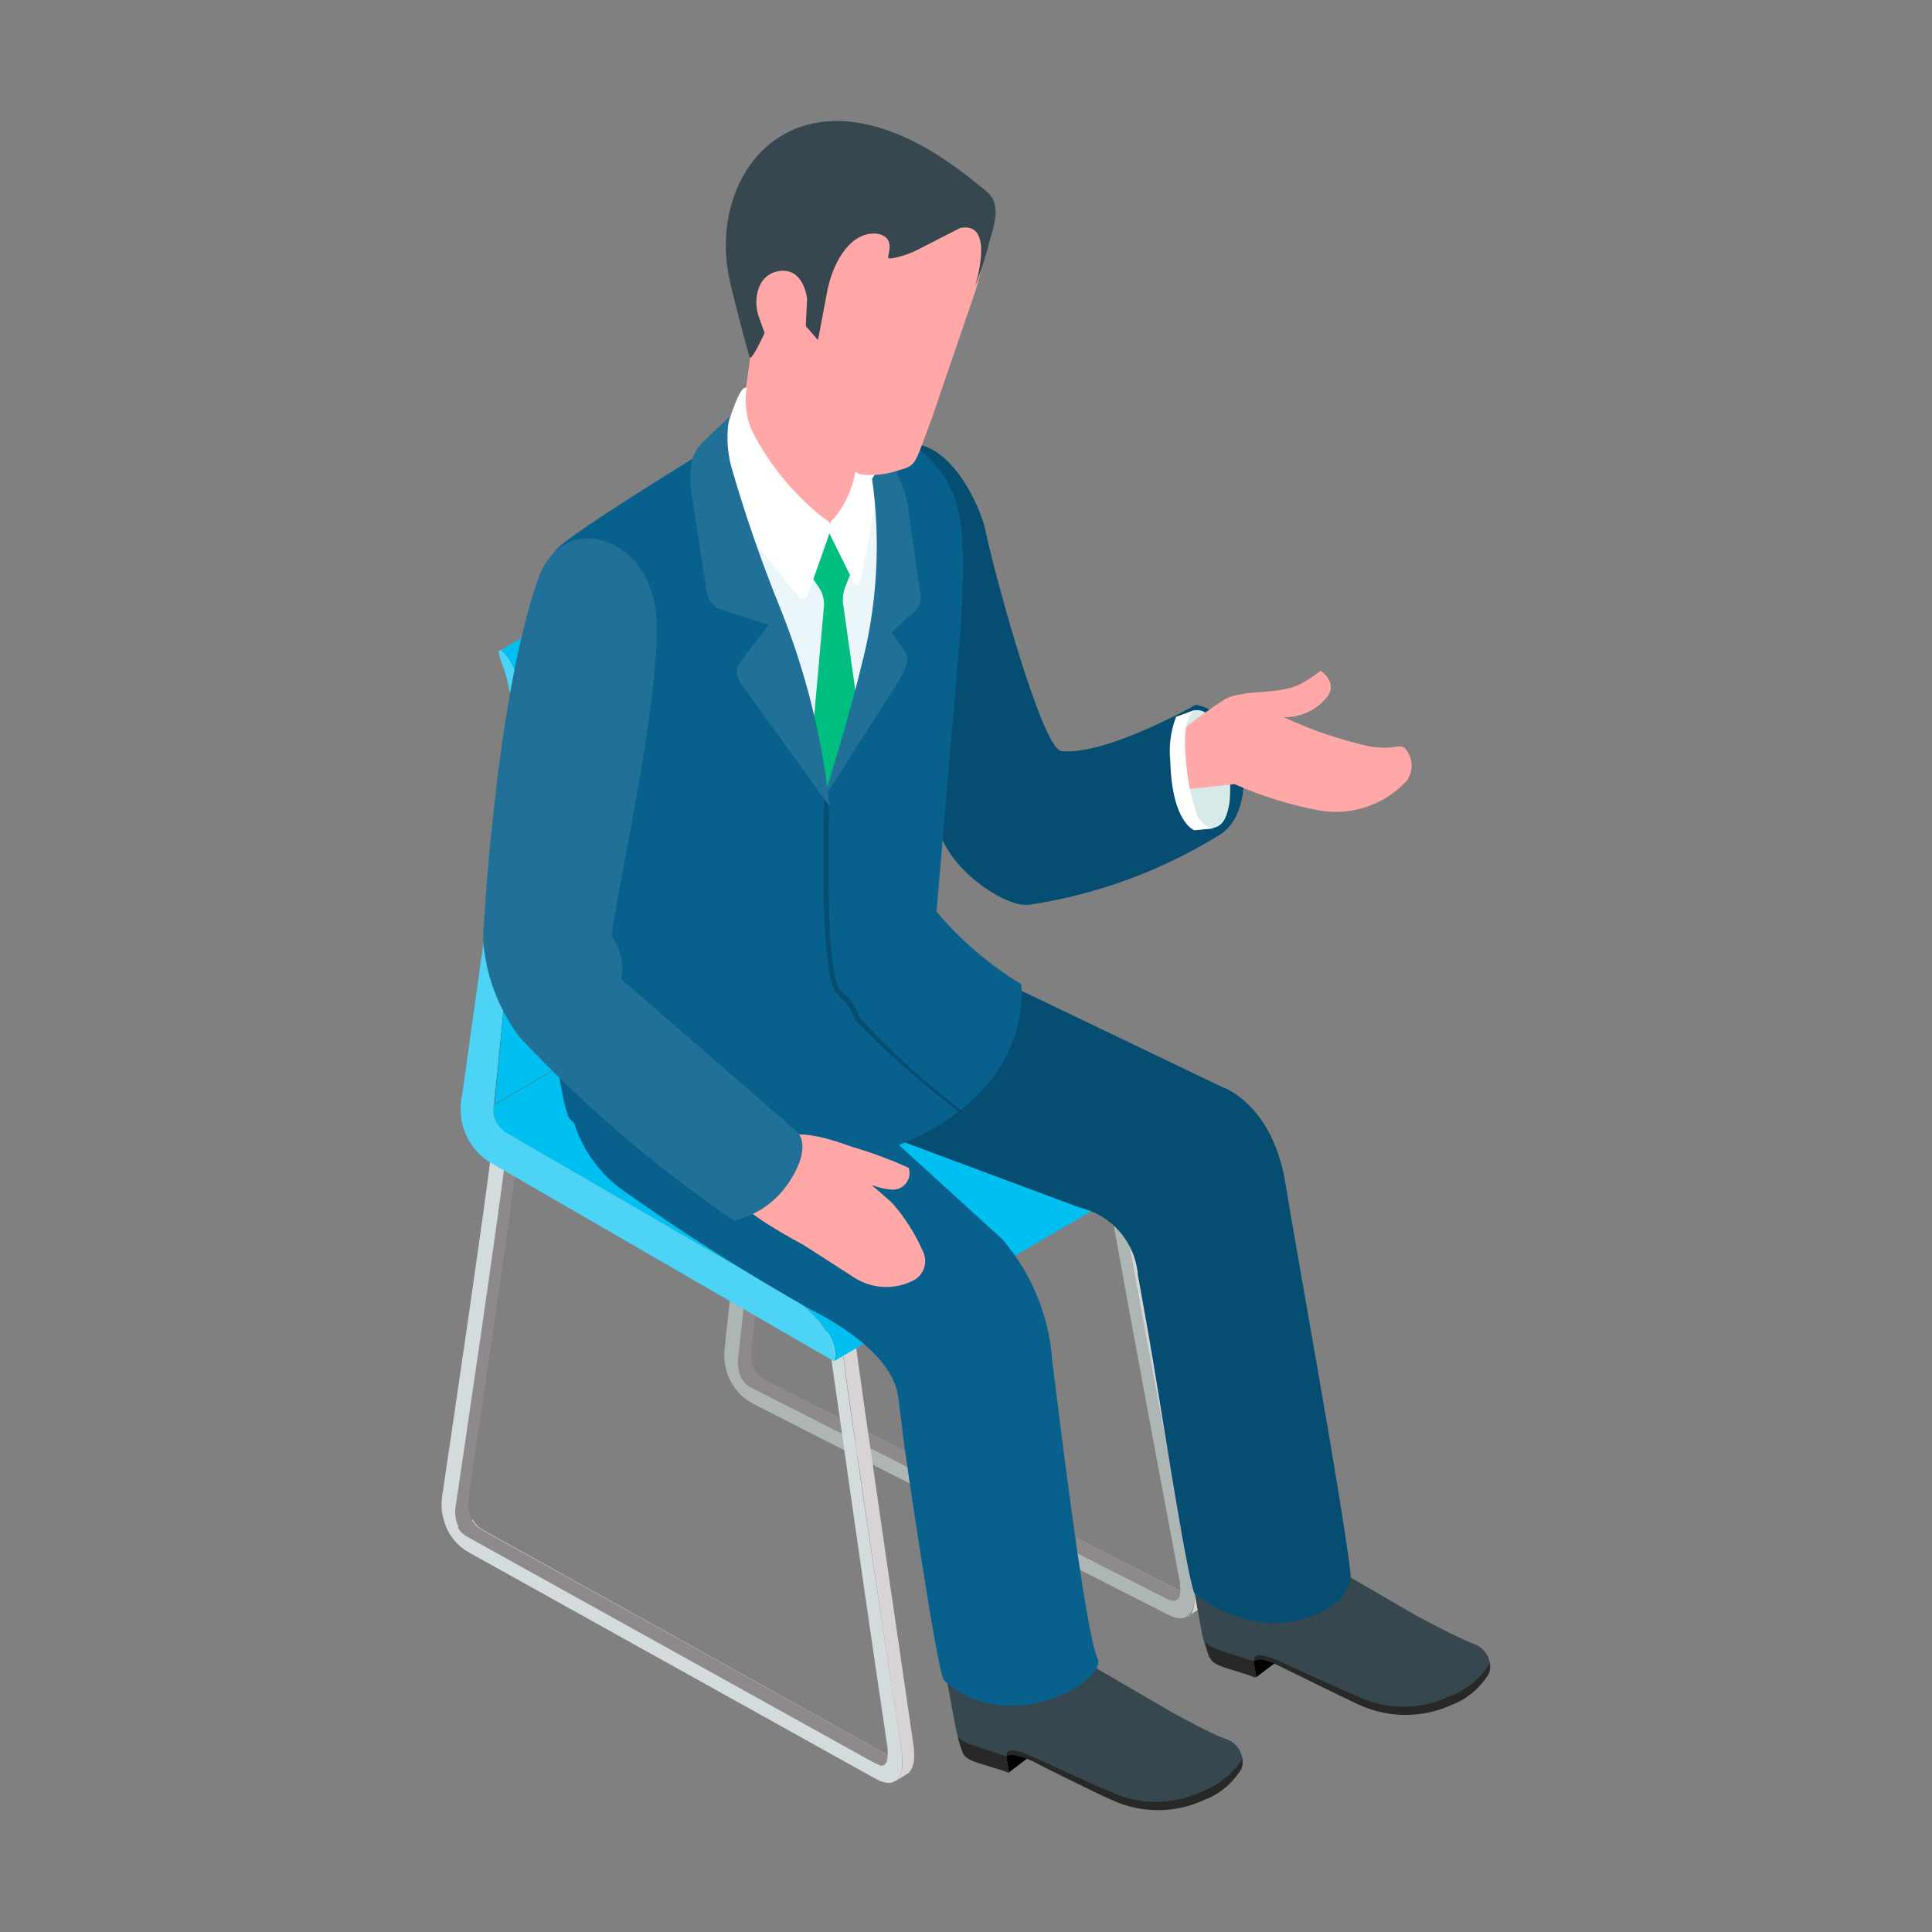 <svg width="80" height="80" viewBox="0 0 80 80" fill="none" xmlns="http://www.w3.org/2000/svg">
<rect x="0" y="0" width="80" height="80" fill="#808080" stroke="none"/>
<path d="M48.75 66.29L49.28 65.94C49.19 66 49.06 65.94 48.87 65.88L31.71 57.17C31.52 57.08 31.36 56.938 31.25 56.76L30.72 57.11C30.828 57.288 30.989 57.428 31.18 57.51L48.34 66.23C48.53 66.32 48.67 66.34 48.75 66.29Z" fill="#D8D4D5"/>
<path d="M30.56 56.29C30.62 55.76 31.99 43.29 32.09 41.62C32.077 41.447 32.103 41.273 32.167 41.112C32.231 40.951 32.331 40.806 32.46 40.69L33 40.35C32.873 40.465 32.775 40.608 32.713 40.768C32.651 40.927 32.626 41.099 32.64 41.27C32.54 42.95 31.17 55.41 31.11 55.94C31.084 56.223 31.139 56.507 31.27 56.76C31.381 56.938 31.54 57.08 31.73 57.17L48.87 65.88C49.06 65.98 49.19 66 49.28 65.94L48.75 66.29C48.67 66.34 48.53 66.29 48.34 66.23L31.18 57.51C30.989 57.427 30.828 57.288 30.72 57.11C30.594 56.855 30.539 56.572 30.56 56.29Z" fill="#8E8A8B"/>
<path d="M33.41 40.21L33.94 39.86L33.8 39.78C33.47 39.59 33.08 39.532 32.71 39.62L32.55 39.7L32.02 40.05L32.18 40C32.549 39.905 32.94 39.959 33.27 40.15L33.41 40.24V40.21Z" fill="#8E8A8B"/>
<path d="M49.18 66.931L49.71 66.591H49.76C50.09 66.291 49.96 65.531 49.94 65.451C49.92 65.371 47.07 50.291 46.8 48.451C46.695 47.726 46.409 47.038 45.97 46.451C45.54 45.881 45.63 45.861 42.51 44.281L33.94 39.951L33.41 40.301C37.63 42.441 40.29 43.771 41.99 44.631C45.1 46.211 44.99 46.231 45.44 46.791C45.88 47.378 46.166 48.065 46.27 48.791C46.54 50.641 49.38 65.641 49.41 65.791C49.44 65.941 49.57 66.631 49.23 66.931H49.18Z" fill="#D8D4D5"/>
<path d="M30 55.9C29.956 56.385 30.065 56.87 30.31 57.29C30.519 57.656 30.833 57.952 31.21 58.14C33.31 59.22 46.27 65.79 48.37 66.86C48.84 67.1 49.1 67.01 49.23 66.86C49.57 66.56 49.43 65.86 49.41 65.72C49.39 65.58 46.54 50.57 46.27 48.72C46.166 47.995 45.88 47.307 45.44 46.72C45.01 46.16 45.1 46.14 41.99 44.56C40.29 43.7 37.63 42.37 33.41 40.23L33.27 40.14C32.939 39.952 32.548 39.902 32.18 40C31.78 40.147 31.56 40.577 31.52 41.29C31.43 42.92 30 55.77 30 55.9ZM30.72 57.11C30.595 56.856 30.539 56.573 30.56 56.29C30.62 55.76 31.99 43.29 32.09 41.62C32.09 41.08 32.28 40.75 32.55 40.62C32.802 40.56 33.067 40.599 33.29 40.73L33.39 40.79L38.48 43.4L39.16 43.74L44.26 46.32H44.35C44.656 46.48 44.922 46.705 45.13 46.98C45.75 47.82 45.32 46.86 48.86 65.53C48.86 65.68 48.93 66.08 48.77 66.22C48.61 66.36 48.55 66.28 48.34 66.22L31.18 57.5C30.989 57.418 30.828 57.278 30.72 57.1V57.11Z" fill="#AEB5B5"/>
<path d="M36.66 73.09L37.2 72.77C37.11 72.77 36.97 72.77 36.79 72.69L20 63.35C19.819 63.249 19.67 63.1 19.57 62.92L19.03 63.25C19.127 63.431 19.277 63.577 19.46 63.67L36.25 73C36.43 73.1 36.57 73.13 36.66 73.07V73.09Z" fill="#D8D4D5"/>
<path d="M18.85 62.43C18.93 61.9 20.77 49.49 20.93 47.82C20.922 47.648 20.954 47.476 21.023 47.318C21.093 47.16 21.198 47.021 21.33 46.91L21.87 46.58C21.738 46.691 21.634 46.831 21.564 46.989C21.495 47.147 21.463 47.318 21.47 47.49C21.31 49.17 19.47 61.57 19.39 62.1C19.356 62.381 19.404 62.666 19.53 62.92C19.63 63.101 19.779 63.25 19.96 63.35L36.79 72.69C36.97 72.8 37.11 72.82 37.2 72.77L36.66 73.09C36.57 73.15 36.43 73.09 36.25 73.02L19.42 63.67C19.237 63.578 19.087 63.431 18.99 63.25C18.864 62.996 18.816 62.711 18.85 62.43Z" fill="#8E8A8B"/>
<path d="M22.3 46.46L22.84 46.13L22.7 46C22.379 45.798 21.991 45.73 21.62 45.81L21.46 45.88L20.92 46.21C20.968 46.177 21.023 46.153 21.08 46.14C21.263 46.098 21.454 46.093 21.639 46.125C21.825 46.158 22.002 46.228 22.16 46.33L22.3 46.42V46.46Z" fill="#8E8A8B"/>
<path d="M37.06 73.761L37.6 73.431C37.95 73.151 37.84 72.431 37.83 72.301C37.82 72.171 35.58 57.001 35.37 55.151C35.302 54.405 35.044 53.689 34.62 53.071C34.21 52.491 34.3 52.481 31.25 50.781C29.58 49.861 26.98 48.431 22.84 46.131L22.3 46.461L30.71 51.111C33.71 52.801 33.71 52.821 34.08 53.401C34.505 54.014 34.764 54.727 34.83 55.471C35.04 57.331 37.31 72.471 37.34 72.591C37.37 72.711 37.46 73.431 37.11 73.721L37.06 73.761Z" fill="#D8D4D5"/>
<path d="M18.3 62.001C18.243 62.486 18.334 62.977 18.56 63.411C18.759 63.782 19.061 64.088 19.43 64.291L36.25 73.651C36.72 73.911 36.98 73.831 37.11 73.721C37.46 73.431 37.35 72.721 37.34 72.591C37.33 72.461 35 57.331 34.83 55.471C34.764 54.727 34.505 54.014 34.08 53.401C33.67 52.821 33.76 52.801 30.71 51.111L22.3 46.461L22.16 46.371C22.002 46.268 21.825 46.198 21.639 46.166C21.453 46.133 21.263 46.138 21.08 46.181C20.68 46.311 20.44 46.741 20.37 47.441C20.22 49.101 18.32 61.891 18.3 62.001ZM19 63.251C18.874 62.997 18.826 62.712 18.86 62.431C18.94 61.901 20.78 49.491 20.94 47.821C20.94 47.291 21.16 46.961 21.43 46.821C21.555 46.791 21.686 46.786 21.813 46.809C21.941 46.831 22.062 46.88 22.17 46.951L22.27 47.011L27.27 49.791L27.94 50.161L32.94 52.931L33 53.001C33.3 53.173 33.557 53.413 33.75 53.701C34.35 54.551 33.96 53.581 36.75 72.371C36.75 72.521 36.8 72.931 36.64 73.061C36.48 73.191 36.41 73.061 36.21 73.001L19.38 63.651C19.197 63.558 19.047 63.412 18.95 63.231L19 63.251Z" fill="#D4DBDD"/>
<path d="M20.45 45.77L35.48 37C35.48 37 35.27 37.74 36.16 38.26L48 45.15C48.538 45.521 48.991 46.002 49.33 46.56C49.71 47.23 49.55 47.56 49.54 47.62L34.54 56.36C34.54 56.36 34.71 55.97 34.34 55.29C34.002 54.728 33.544 54.247 33 53.88L21.13 47C20.893 46.903 20.697 46.729 20.573 46.505C20.45 46.281 20.406 46.022 20.45 45.77Z" fill="#00C0F2"/>
<path d="M21.8 30.721C21.88 28.001 20.8 27.001 20.8 26.941L35.8 18.211C35.8 18.211 36.89 19.211 36.8 21.991C36.71 24.771 35.54 36.421 35.48 37.001L20.48 45.731C20.51 45.151 21.72 33.451 21.8 30.721Z" fill="#1A2130"/>
<path d="M21.8 30.721C21.88 28.001 20.8 27.001 20.8 26.941C20.8 26.881 20.73 26.941 20.7 26.941L35.7 18.201C35.732 18.188 35.768 18.188 35.8 18.201C35.8 18.201 36.89 19.201 36.8 21.981C36.71 24.761 35.54 36.421 35.48 37.001L20.48 45.731C20.51 45.151 21.72 33.451 21.8 30.721Z" fill="#00C0F2"/>
<path d="M20.78 26.94C20.63 26.87 20.57 26.94 20.9 27.8C21.135 28.557 21.243 29.348 21.22 30.14C21.16 31.06 19.42 43.27 19.14 45.33C19.019 45.846 19.057 46.386 19.25 46.879C19.443 47.371 19.781 47.794 20.22 48.09L34.52 56.36C34.52 56.36 34.69 55.97 34.32 55.29C33.987 54.73 33.537 54.249 33 53.88L21.13 47C20.887 46.903 20.687 46.723 20.562 46.493C20.438 46.263 20.398 45.997 20.45 45.74C20.51 45.12 21.72 33.42 21.8 30.69C21.88 27.96 20.84 27 20.78 26.94Z" fill="#00C0F2"/>
<g opacity="0.3">
<path d="M20.78 26.94C20.63 26.87 20.57 26.94 20.9 27.8C21.135 28.557 21.243 29.348 21.22 30.14C21.16 31.06 19.42 43.27 19.14 45.33C19.019 45.846 19.057 46.386 19.25 46.879C19.443 47.371 19.781 47.794 20.22 48.09L34.52 56.36C34.52 56.36 34.69 55.97 34.32 55.29C33.987 54.73 33.537 54.249 33 53.88L21.13 47C20.887 46.903 20.687 46.723 20.562 46.493C20.438 46.263 20.398 45.997 20.45 45.74C20.51 45.12 21.72 33.42 21.8 30.69C21.88 27.96 20.84 27 20.78 26.94Z" fill="white"/>
</g>
<path d="M53.39 68.409L52.02 69.449L51.78 68.119L53.39 68.409Z" fill="#020200"/>
<path d="M54.5 64.49L58.68 66.92C58.68 66.92 60.45 67.87 61.08 68.09C61.231 68.152 61.365 68.25 61.469 68.376C61.574 68.501 61.646 68.65 61.68 68.81C61.707 68.909 61.714 69.012 61.7 69.113C61.686 69.215 61.652 69.312 61.6 69.4C61.173 69.906 60.621 70.292 60 70.52C58.793 70.948 57.477 70.948 56.27 70.52C55.94 70.39 53.01 69.02 52.84 68.93C52.36 68.67 51.95 68.61 51.84 68.86C51.84 68.86 51.96 69.41 51.98 69.49L50.07 68.64C49.948 68.314 49.848 67.98 49.77 67.64L49.32 65.17L54.5 64.49Z" fill="#37474F"/>
<path d="M61.69 68.891C61.289 69.515 60.696 69.993 60 70.251C59.411 70.529 58.767 70.673 58.115 70.673C57.463 70.673 56.82 70.529 56.23 70.251C55.58 70.001 53.11 68.831 52.93 68.771C52.93 68.771 51.86 68.241 51.93 68.771C51.926 68.844 51.926 68.917 51.93 68.991C51.922 68.948 51.922 68.904 51.93 68.861C51.98 68.481 53.05 69.001 53.05 69.001C53.21 69.111 55.95 70.451 56.28 70.591C56.882 70.868 57.537 71.012 58.2 71.012C58.863 71.012 59.518 70.868 60.12 70.591C60.764 70.346 61.305 69.887 61.65 69.291C61.694 69.162 61.707 69.025 61.69 68.891Z" fill="#282827"/>
<path d="M51.9 68.79L50.72 68.4C50.02 68.201 49.9 67.981 49.9 67.981C49.955 68.212 50.025 68.439 50.11 68.66C50.11 68.66 50.16 68.85 50.57 69.001C50.98 69.15 52.03 69.451 52.03 69.451L51.9 68.79Z" fill="#282827"/>
<path d="M43.15 72.341L41.78 73.391L41.54 72.051L43.15 72.341Z" fill="#020200"/>
<path d="M44.26 68.42L48.44 70.85C48.44 70.85 50.21 71.85 50.83 72.03C50.98 72.091 51.113 72.187 51.217 72.311C51.322 72.435 51.395 72.582 51.43 72.74C51.459 72.838 51.468 72.941 51.456 73.042C51.444 73.144 51.411 73.242 51.36 73.33C50.95 73.835 50.416 74.224 49.81 74.46C48.602 74.882 47.287 74.882 46.08 74.46C45.75 74.32 42.82 72.96 42.65 72.86C42.16 72.6 41.76 72.54 41.65 72.8C41.65 72.8 41.77 73.35 41.78 73.43L39.88 72.58C39.757 72.254 39.657 71.92 39.58 71.58L39.12 69.11L44.26 68.42Z" fill="#37474F"/>
<path d="M51.45 72.82C51.047 73.449 50.45 73.93 49.75 74.19C49.161 74.469 48.517 74.614 47.865 74.614C47.213 74.614 46.569 74.469 45.98 74.19C45.33 73.94 42.86 72.77 42.68 72.71C42.68 72.71 41.61 72.19 41.68 72.71C41.676 72.783 41.676 72.856 41.68 72.93C41.672 72.89 41.672 72.849 41.68 72.81C41.68 72.43 42.79 72.94 42.79 72.94C42.96 73.05 45.7 74.4 46.03 74.53C46.631 74.809 47.287 74.955 47.95 74.955C48.613 74.955 49.269 74.809 49.87 74.53C50.513 74.287 51.053 73.832 51.4 73.24C51.448 73.105 51.465 72.962 51.45 72.82Z" fill="#282827"/>
<path d="M41.66 72.72L40.48 72.34C39.78 72.13 39.66 71.91 39.66 71.91C39.713 72.142 39.784 72.369 39.87 72.59C39.87 72.59 39.92 72.79 40.33 72.94C40.74 73.09 41.79 73.39 41.79 73.39L41.66 72.72Z" fill="#282827"/>
<path d="M34.63 37.35L50.58 45C50.58 45 52.72 45.66 53.25 49.13C53.61 51.45 55.52 61.81 55.92 65.13C56.11 66.66 52.63 68.41 49.49 66.02C49.21 65.8 47.95 57.4 47.55 55.21C47.2 53.21 47.12 52.81 47.12 52.81C47.069 52.145 46.806 51.513 46.371 51.008C45.935 50.502 45.35 50.149 44.7 50L33 45.64C32.623 44.192 32.482 42.693 32.58 41.2C32.58 40.09 34.63 37.35 34.63 37.35Z" fill="#08618D"/>
<path opacity="0.2" d="M34.63 37.35L50.58 45C50.58 45 52.72 45.66 53.25 49.13C53.61 51.45 55.52 61.81 55.92 65.13C56.11 66.66 52.63 68.41 49.49 66.02C49.21 65.8 47.95 57.4 47.55 55.21C47.2 53.21 47.12 52.81 47.12 52.81C47.069 52.145 46.806 51.513 46.371 51.008C45.935 50.502 45.35 50.149 44.7 50L33 45.64C32.623 44.192 32.482 42.693 32.58 41.2C32.58 40.09 34.63 37.35 34.63 37.35Z" fill="black"/>
<path d="M30.15 41C30.15 41 36.6 46.83 41.51 51.32C42.714 52.723 43.436 54.476 43.57 56.32C43.91 59.08 44.96 67.67 45.44 68.64C45.92 69.61 41.73 72 39.09 69.58C38.82 69.33 37.48 60.16 37.45 59.89C37.45 59.89 37.26 58.35 37.19 57.82C36.94 56.01 34.33 54.6 33.58 54.23C30.931 52.737 28.361 51.108 25.88 49.35C25.113 48.822 24.494 48.107 24.083 47.272C23.671 46.437 23.481 45.51 23.53 44.58C23.6 42.05 30.15 41 30.15 41Z" fill="#08618D"/>
<path d="M26.92 37.2L28.12 36.5V37.35C28.139 37.551 28.203 37.745 28.307 37.918C28.41 38.091 28.552 38.239 28.72 38.35L27.61 40.35L26.41 41.04L25.67 40.62C25.34 40.43 26.92 38.37 26.92 37.99V37.2Z" fill="#323232"/>
<path d="M26 36.66V37.88C26 38.64 24.69 41.16 25.36 41.55L26.36 42.16V41.09L25.62 40.67C25.29 40.48 26.87 38.42 26.87 38.04V37.2L26 36.66Z" fill="#232323"/>
<path d="M35.29 31.77L34.43 31.27L30.39 33.609L31.25 34.109L35.29 31.77Z" fill="#313131"/>
<path d="M30.39 34.739L31.25 35.239V34.099L30.39 33.609V34.739Z" fill="#464646"/>
<path d="M41.55 26.709L40.53 27.299L35.92 24.639L36.94 24.039L41.55 26.709Z" fill="#363636"/>
<path d="M35.29 31.759L36.58 26.02L37.34 26.459L35.99 32.489L31.25 35.23V34.099L35.29 31.759Z" fill="#464646"/>
<path d="M50.55 34.54C48.142 36.039 45.454 37.033 42.65 37.46C41.74 37.62 39.58 36.21 38.98 34.66C38.9 34.46 37.06 28.28 36.79 27.66C36.593 27.097 36.572 26.488 36.729 25.913C36.886 25.338 37.214 24.824 37.67 24.44C37.67 24.44 35.05 19 37.24 18.44C39.24 17.89 40.61 20.99 40.81 21.99C41.14 23.61 43.13 30.99 43.95 31.1C45.8 31.3 49.52 29.18 49.52 29.18C49.945 29.274 50.337 29.481 50.656 29.778C50.974 30.075 51.207 30.452 51.33 30.87C51.61 31.78 51.7 33.76 50.55 34.54Z" fill="#08618D"/>
<path opacity="0.2" d="M50.55 34.54C48.142 36.039 45.454 37.033 42.65 37.46C41.74 37.62 39.58 36.21 38.98 34.66C38.9 34.46 37.06 28.28 36.79 27.66C36.593 27.097 36.572 26.488 36.729 25.913C36.886 25.338 37.214 24.824 37.67 24.44C37.67 24.44 35.05 19 37.24 18.44C39.24 17.89 40.61 20.99 40.81 21.99C41.14 23.61 43.13 30.99 43.95 31.1C45.8 31.3 49.52 29.18 49.52 29.18C49.945 29.274 50.337 29.481 50.656 29.778C50.974 30.075 51.207 30.452 51.33 30.87C51.61 31.78 51.7 33.76 50.55 34.54Z" fill="black"/>
<path d="M22.76 41.731C22.76 41.731 21.35 26.481 22.96 22.851C23.23 22.251 31.06 17.541 31.06 17.541L31.5 17.081L34.5 16.711C34.5 16.711 37.6 17.861 38.68 19.181C39.76 20.501 40.05 21.581 39.78 26.001L38.78 37.751C39.777 38.934 40.959 39.947 42.28 40.751C42.28 40.751 43.33 47.551 31.58 48.681C26.2 49.201 23.58 46.321 23.58 46.321C23.18 45.591 22.74 41.531 22.76 41.731Z" fill="#08618D"/>
<path d="M33.35 9.661C33.629 9.673 33.894 9.788 34.094 9.983C34.293 10.179 34.413 10.442 34.43 10.721L34.3 12.791C34.279 12.911 34.223 13.022 34.139 13.11C34.056 13.199 33.949 13.262 33.83 13.291C33.24 13.371 33.02 12.851 32.83 12.291C32.83 12.291 32.53 11.411 32.52 11.361C32.23 10.611 32.37 9.601 33.35 9.661Z" fill="#FFE8D9"/>
<path d="M32.49 49.489C33.18 49.959 34.27 49.339 34.7 48.719C34.85 48.499 36.22 49.249 36.93 49.259C37.042 49.266 37.154 49.246 37.257 49.2C37.359 49.153 37.449 49.083 37.518 48.994C37.587 48.905 37.633 48.801 37.653 48.691C37.672 48.58 37.664 48.466 37.63 48.359C36.859 48.009 36.063 47.715 35.25 47.479C33.37 46.779 32.37 46.829 31.94 47.479C31.763 47.822 31.721 48.219 31.823 48.591C31.925 48.964 32.163 49.284 32.49 49.489Z" fill="#FFA8A7"/>
<path d="M30.45 48.441C30.676 47.87 31.116 47.41 31.677 47.159C32.238 46.909 32.874 46.888 33.45 47.101C34.675 47.914 35.838 48.817 36.93 49.801C37.457 50.398 37.889 51.072 38.21 51.801C38.316 52.008 38.339 52.247 38.274 52.47C38.209 52.694 38.061 52.883 37.86 53.001C37.469 53.211 37.027 53.311 36.583 53.29C36.139 53.269 35.71 53.127 35.34 52.881L33.29 51.561C30.3 49.941 30 49.341 30.45 48.441Z" fill="#FFA8A7"/>
<path d="M32.64 49C32.112 49.781 31.308 50.331 30.39 50.54C27.16 48.34 24.182 45.791 21.51 42.94C20.626 41.757 20.101 40.344 20 38.87C20 38.87 20.47 29.2 22.27 24C23.27 21.1 26.81 22.13 27.16 25.35C27.51 28.57 25.16 38.55 25.36 38.83C25.535 39.075 25.657 39.353 25.719 39.648C25.781 39.942 25.781 40.246 25.72 40.54L33 46.86C33 46.86 33.7 47.43 32.64 49Z" fill="#08618D"/>
<path opacity="0.1" d="M32.64 49C32.112 49.781 31.308 50.331 30.39 50.54C27.16 48.34 24.182 45.791 21.51 42.94C20.626 41.757 20.101 40.344 20 38.87C20 38.87 20.47 29.2 22.27 24C23.27 21.1 26.81 22.13 27.16 25.35C27.51 28.57 25.16 38.55 25.36 38.83C25.535 39.075 25.657 39.353 25.719 39.648C25.781 39.942 25.781 40.246 25.72 40.54L33 46.86C33 46.86 33.7 47.43 32.64 49Z" fill="white"/>
<path d="M29.9 18.109C29.9 18.109 28.37 18.509 29.74 21.579C31.11 24.649 32.14 25.819 32.74 27.719C33.34 29.619 34.31 32.629 34.31 32.629C35.426 30.185 36.274 27.627 36.84 24.999C37.276 23.041 37.207 21.004 36.64 19.079C36.64 19.079 30.67 16.779 29.9 18.109Z" fill="#EAF6F9"/>
<path d="M35.37 20.48C33.89 24.48 30.37 19.31 30.69 17.48C30.76 17.11 31.39 12.35 31.39 12.35L35.82 14L35.37 20.48Z" fill="#FFA8A7"/>
<path d="M34.9 24.921C34.891 24.709 34.925 24.498 35 24.3L35.29 23.57L34.52 21.73H34L33.37 23.541L33.94 24.37C34.089 24.616 34.149 24.906 34.11 25.191L33.63 30.59L34.29 32.721L35.67 30.381L34.9 24.921Z" fill="#00BE80"/>
<path d="M31.13 17.82C31.849 19.242 32.874 20.489 34.13 21.47C34.44 21.66 34.45 21.72 34.28 22.28L33.49 24.51C33.37 24.83 33.2 24.91 33.02 24.64C33.02 24.64 31.02 22.23 30.58 21.48C29.42 19.71 29.58 19.42 30.17 17.48C30.57 16.23 30.78 15.99 30.92 16.06C30.817 16.654 30.89 17.266 31.13 17.82Z" fill="white"/>
<path d="M34.53 21.47C34.419 21.556 34.345 21.682 34.323 21.821C34.301 21.96 34.332 22.102 34.41 22.22L35.29 24C35.53 24.48 35.58 24.25 35.68 23.809L36.37 20.259C36.57 18.259 35.86 18.34 35.86 18.34C35.86 18.34 35.52 18.09 35.48 18.509C35.55 19.581 35.211 20.639 34.53 21.47Z" fill="white"/>
<path d="M36.11 19.82L36.64 19.061C36.64 19.061 37 19.39 37.07 19.48C37.298 19.895 37.467 20.339 37.57 20.8L38.12 24.651C38.19 25.191 37.79 25.351 37.35 25.791L36.92 26.18L37.36 26.82C37.79 27.311 37.47 27.75 37.12 28.351L34.12 33.041C34.12 33.041 35.17 29.66 35.64 27.68C36.324 25.119 36.484 22.445 36.11 19.82Z" fill="#08618D"/>
<path opacity="0.1" d="M36.11 19.82L36.64 19.061C36.64 19.061 37 19.39 37.07 19.48C37.298 19.895 37.467 20.339 37.57 20.8L38.12 24.651C38.19 25.191 37.79 25.351 37.35 25.791L36.92 26.18L37.36 26.82C37.79 27.311 37.47 27.75 37.12 28.351L34.12 33.041C34.12 33.041 35.17 29.66 35.64 27.68C36.324 25.119 36.484 22.445 36.11 19.82Z" fill="white"/>
<path d="M36.78 8L32.92 7.58L32.07 14.58C32.07 15.06 32 15.49 32.07 15.9C32.016 16.459 32.185 17.015 32.54 17.45C32.54 17.45 33.12 17.88 33.86 18.52C34.387 18.979 34.98 19.357 35.62 19.64C36.162 19.707 36.713 19.649 37.23 19.47C37.97 19.26 37.86 19.25 38.62 17.22C38.62 17.22 39.88 13.52 40.27 12.4C41.39 9.21 40.27 8.34 40.27 8.34L36.78 8Z" fill="#FFA8A7"/>
<path d="M41 9.9C40.829 10.579 40.615 11.247 40.36 11.9C40.36 11.9 41.26 9.14 39.76 9.44L37.96 10.36C37.58 10.56 36.83 10.77 36.78 10.68C36.73 10.59 37.13 9.82 36.33 9.68C35.33 9.55 34.52 10.68 34.25 12.08C34.04 13.16 33.88 14.08 33.87 14.08C33.86 14.08 32.62 12.63 32.55 12.56C32.48 12.49 31.98 13.08 31.98 13.08C31.98 13.08 31.12 15.08 31.04 14.78C30.74 13.78 30.28 11.93 30.22 11.63C29.14 6.85 33.45 1.8 40.48 7.63C41.06 8.09 41.52 8.3 41 9.9Z" fill="#37474F"/>
<path opacity="0.2" d="M39.72 46.051C39.72 46.051 39.84 46.051 39.81 45.981C38.293 44.824 36.881 43.536 35.59 42.131C35.489 41.77 35.283 41.446 35 41.201C34.6 40.831 34.56 40.651 34.4 39.101C34.24 37.551 34.33 33.021 34.33 32.971H34.13C34.13 32.971 34.03 37.601 34.2 39.121C34.37 40.641 34.39 40.921 34.86 41.351C35.106 41.581 35.283 41.875 35.37 42.201C36.723 43.59 38.177 44.877 39.72 46.051Z" fill="black"/>
<path d="M30.2 17.26L29.09 18.32C28.868 18.534 28.715 18.809 28.65 19.11C28.556 19.592 28.556 20.088 28.65 20.57L29.21 24.13C29.27 24.86 29.48 25.13 30.01 25.29L31.83 25.87L30.83 27.17C30.39 27.72 30.47 27.9 30.68 28.3L34.35 33.39C34.056 30.611 33.383 27.886 32.35 25.29C31.55 23.328 30.855 21.326 30.27 19.29C30.1 18.626 30.076 17.933 30.2 17.26Z" fill="#08618D"/>
<path opacity="0.1" d="M30.2 17.26L29.09 18.32C28.868 18.534 28.715 18.809 28.65 19.11C28.556 19.592 28.556 20.088 28.65 20.57L29.21 24.13C29.27 24.86 29.48 25.13 30.01 25.29L31.83 25.87L30.83 27.17C30.39 27.72 30.47 27.9 30.68 28.3L34.35 33.39C34.056 30.611 33.383 27.886 32.35 25.29C31.55 23.328 30.855 21.326 30.27 19.29C30.1 18.626 30.076 17.933 30.2 17.26Z" fill="white"/>
<path d="M32.42 11.211C33.31 11.211 33.42 12.371 33.42 12.371L33.32 14.441C33.32 14.441 33.19 15.091 32.77 15.091C32.35 15.091 31.96 14.711 31.77 14.091L31.43 13.141C31.15 12.391 31.37 11.241 32.42 11.211Z" fill="#FFA8A7"/>
<path d="M49.17 29.54C49.17 29.54 49.8 29.04 50.29 29.96C50.81 30.97 51.025 32.11 50.91 33.24C50.78 34.01 50.55 34.31 50.03 34.29C49.51 34.27 48.69 32.82 48.65 31.84C48.61 30.86 48.7 29.69 49.17 29.54Z" fill="#D6EAE9"/>
<path d="M48.95 30.23C49.529 29.763 50.133 29.329 50.76 28.93C51.65 28.52 52.94 28.799 53.88 28.309C54.163 28.155 54.431 27.974 54.68 27.77C54.68 27.77 55.48 28.299 54.89 28.93C54.677 29.178 54.411 29.376 54.112 29.509C53.813 29.642 53.488 29.707 53.16 29.7C54.299 30.231 55.493 30.637 56.72 30.91C57.82 31.07 57.87 30.79 58.16 30.97C58.334 31.151 58.437 31.389 58.452 31.64C58.467 31.891 58.392 32.139 58.24 32.34C57.786 32.829 57.218 33.197 56.585 33.41C55.953 33.623 55.278 33.674 54.62 33.559C53.416 33.33 52.242 32.965 51.12 32.469L49 32.7L48.95 30.23Z" fill="#FFA8A7"/>
<path d="M49.5 29.391C49.5 29.391 48.92 29.591 49.1 31.391C49.153 32.205 49.314 33.009 49.58 33.781C49.64 33.917 49.734 34.037 49.853 34.128C49.972 34.219 50.112 34.278 50.26 34.301L49.46 34.381C49.46 34.381 48.53 34.081 48.46 31.531C48.391 30.904 48.473 30.269 48.7 29.681L49.5 29.391Z" fill="white"/>
</svg>
